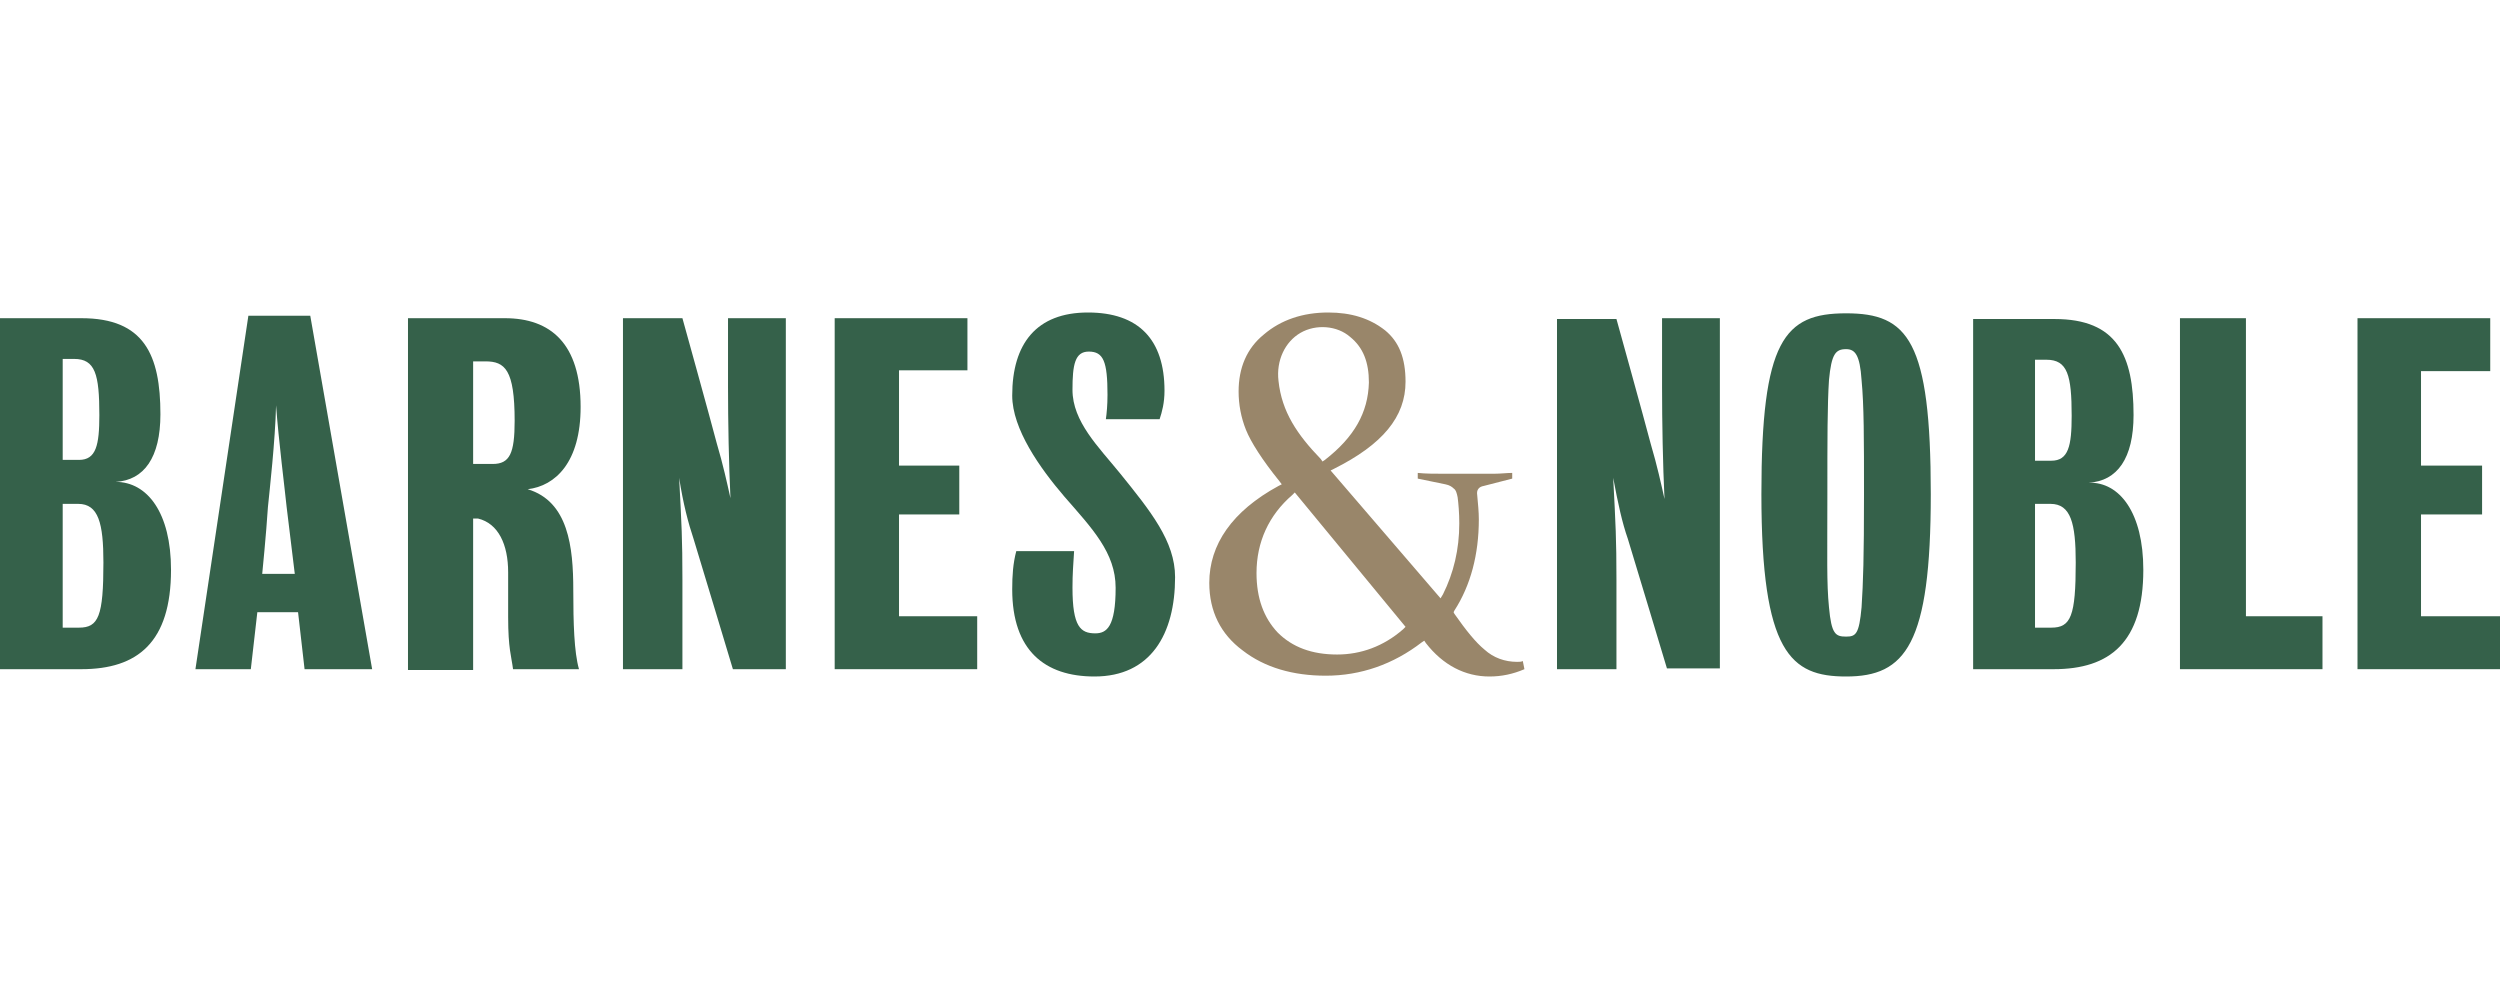 <?xml version="1.0" encoding="UTF-8"?> <svg xmlns="http://www.w3.org/2000/svg" width="150" height="60" viewBox="0 0 150 60"><g fill="none" fill-rule="evenodd" transform="translate(0 18.75)"><path fill="#99866A" fill-rule="nonzero" d="M84.186,19.007 C83.013,20.033 81.645,20.521 80.228,20.521 C78.713,20.521 77.541,20.081 76.661,19.202 C75.831,18.322 75.391,17.15 75.391,15.635 C75.391,13.779 76.124,12.166 77.541,10.945 L77.687,10.798 L84.332,18.86 L84.186,19.007 Z M76.71,4.104 C76.564,2.883 77.101,1.759 78.029,1.221 C78.958,0.684 80.228,0.782 81.01,1.466 C81.792,2.101 82.134,2.98 82.134,4.202 C82.085,6.01 81.254,7.476 79.495,8.844 L79.349,8.941 L79.251,8.795 C77.834,7.329 76.906,5.961 76.71,4.104 M91.026,20.961 C90.293,20.961 89.609,20.717 89.072,20.228 C88.534,19.788 87.948,19.055 87.264,18.078 L87.215,17.98 L87.264,17.883 C88.241,16.368 88.73,14.511 88.73,12.41 C88.73,11.971 88.681,11.482 88.632,10.945 C88.583,10.651 88.73,10.456 89.023,10.407 L90.733,9.967 L90.733,9.625 C90.391,9.625 90.049,9.674 89.658,9.674 C88.73,9.674 87.606,9.674 86.531,9.674 C86.042,9.674 85.554,9.674 85.065,9.625 L85.065,9.967 L86.726,10.309 C86.971,10.358 87.117,10.456 87.215,10.554 C87.362,10.651 87.41,10.847 87.459,11.091 C87.508,11.482 87.557,12.02 87.557,12.655 C87.557,14.218 87.215,15.635 86.58,16.906 L86.433,17.15 L79.837,9.479 L80.033,9.381 C82.964,7.915 84.332,6.254 84.332,4.153 C84.332,2.736 83.941,1.759 83.111,1.075 C82.182,0.342 81.059,0 79.691,0 C78.176,0 76.857,0.44 75.831,1.319 C74.805,2.15 74.316,3.322 74.316,4.739 C74.316,5.521 74.463,6.303 74.756,7.036 C75.049,7.769 75.733,8.844 76.759,10.114 L76.906,10.309 L76.71,10.407 C73.925,11.922 72.557,13.925 72.557,16.221 C72.557,17.932 73.241,19.3 74.56,20.277 C75.879,21.303 77.59,21.792 79.544,21.792 C81.645,21.792 83.599,21.107 85.309,19.788 L85.456,19.691 L85.554,19.837 C86.58,21.156 87.899,21.84 89.365,21.84 C90.098,21.84 90.782,21.694 91.466,21.401 L91.368,20.912 C91.27,20.961 91.173,20.961 91.026,20.961"></path><g fill="#35614A" fill-rule="nonzero"><path d="M96.792 9.919C96.938 12.752 96.987 13.583 96.987 16.026L96.987 21.401 93.42 21.401 93.42.391 96.987.391C96.987.391 98.697 6.547 99.039 7.866 99.43 9.186 99.674 10.309 99.87 11.189 99.772 9.137 99.723 6.596 99.723 4.495L99.723.342 103.192.342 103.192 21.352 100.016 21.352C100.016 21.352 98.062 14.853 97.671 13.583 97.329 12.606 97.085 11.482 96.792 9.919M115.847 10.896C115.847 19.935 114.332 21.84 110.765 21.84 107.443 21.84 105.684 20.423 105.684 10.896 105.684 1.661 107.052.049 110.765.049 114.479.049 115.847 1.661 115.847 10.896M111.84 10.896C111.84 7.573 111.84 5.57 111.694 4.055 111.596 2.541 111.303 2.199 110.765 2.199 110.13 2.199 109.886 2.492 109.739 4.055 109.642 5.521 109.642 7.622 109.642 10.896 109.642 14.707 109.593 16.221 109.739 17.687 109.886 19.3 110.13 19.446 110.765 19.446 111.352 19.446 111.547 19.3 111.694 17.687 111.792 16.173 111.84 14.707 111.84 10.896M128.599 15.44C128.599 19.788 126.596 21.401 123.225 21.401L118.388 21.401 118.388.391 123.274.391C127.036.391 128.013 2.59 128.013 6.156 128.013 8.746 127.036 10.114 125.326 10.212 127.182 10.163 128.599 12.02 128.599 15.44M122.101 11.482 122.101 18.909 123.078 18.909C124.251 18.909 124.544 18.225 124.544 15 124.544 12.655 124.251 11.482 123.029 11.482L122.101 11.482 122.101 11.482ZM122.101 2.834 122.101 8.893 123.078 8.893C124.104 8.893 124.3 8.013 124.3 6.205 124.3 3.762 124.055 2.834 122.785 2.834L122.101 2.834Z"></path><polygon points="130.798 .342 130.798 21.401 139.349 21.401 139.349 18.225 134.756 18.225 134.756 .342"></polygon><polygon points="141.45 .342 141.45 21.401 150 21.401 150 18.225 145.261 18.225 145.261 12.117 148.925 12.117 148.925 9.186 145.261 9.186 145.261 3.518 149.414 3.518 149.414 .342"></polygon><path d="M10.261 15.44C10.261 19.788 8.257 21.401 4.886 21.401L0 21.401 0 .342 4.886.342C8.648.342 9.625 2.541 9.625 6.107 9.625 8.697 8.648 10.065 6.938 10.163 8.844 10.163 10.261 12.02 10.261 15.44M3.762 11.482 3.762 18.909 4.739 18.909C5.912 18.909 6.205 18.225 6.205 15 6.205 12.655 5.912 11.482 4.691 11.482L3.762 11.482 3.762 11.482ZM3.762 2.785 3.762 8.844 4.739 8.844C5.765 8.844 5.961 7.964 5.961 6.156 5.961 3.713 5.717 2.785 4.446 2.785L3.762 2.785ZM31.661 10.603C34.104 11.336 34.397 14.072 34.397 16.661 34.397 18.616 34.446 20.375 34.739 21.401L30.782 21.401C30.684 20.619 30.489 20.179 30.489 18.274L30.489 15.586C30.489 13.925 29.902 12.655 28.681 12.362L28.388 12.362 28.388 21.45 24.479 21.45 24.479.342 30.293.342C33.029.342 34.837 1.857 34.837 5.668 34.837 8.99 33.322 10.407 31.661 10.603M28.388 2.932 28.388 9.088 29.56 9.088C30.586 9.088 30.879 8.453 30.879 6.498 30.879 3.42 30.293 2.932 29.121 2.932L28.388 2.932ZM40.749 9.919C40.896 12.752 40.945 13.583 40.945 16.026L40.945 21.401 37.378 21.401 37.378.342 40.945.342C40.945.342 42.655 6.498 42.997 7.818 43.388 9.137 43.632 10.261 43.827 11.14 43.73 9.088 43.681 6.547 43.681 4.446L43.681.342 47.15.342 47.15 21.401 43.974 21.401C43.974 21.401 42.02 14.902 41.629 13.632 41.287 12.606 40.993 11.482 40.749 9.919"></path><polygon points="50.081 .342 50.081 21.401 58.632 21.401 58.632 18.225 53.941 18.225 53.941 12.117 57.557 12.117 57.557 9.186 53.941 9.186 53.941 3.469 58.046 3.469 58.046 .342"></polygon><path d="M64.349 16.515C64.349 18.86 64.837 19.251 65.717 19.251 66.401 19.251 66.938 18.86 66.938 16.515 66.938 14.414 65.521 12.948 63.86 11.042 62.394 9.332 60.733 6.987 60.733 4.984 60.733 1.857 62.199 0 65.277 0 68.306 0 69.87 1.612 69.87 4.691 69.87 5.423 69.723 5.961 69.577 6.401L66.352 6.401C66.401 6.059 66.45 5.57 66.45 4.935 66.45 2.932 66.205 2.345 65.326 2.345 64.495 2.345 64.349 3.127 64.349 4.642 64.349 6.547 65.912 8.062 67.182 9.625 69.039 11.922 70.505 13.73 70.505 15.879 70.505 19.3 69.039 21.84 65.668 21.84 62.687 21.84 60.733 20.277 60.733 16.612 60.733 15.782 60.782 15.049 60.977 14.316L64.446 14.316C64.397 15.147 64.349 15.635 64.349 16.515M11.726 21.401 14.902.195 18.616.195 22.329 21.401 18.274 21.401 17.883 17.98 15.44 17.98 15.049 21.401 11.726 21.401ZM15.733 15.684 17.687 15.684C17.687 15.684 17.394 13.241 17.199 11.678 17.101 10.7 16.71 7.622 16.564 5.57 16.515 7.671 16.173 10.7 16.075 11.678 15.977 13.241 15.733 15.684 15.733 15.684"></path></g></g></svg> 